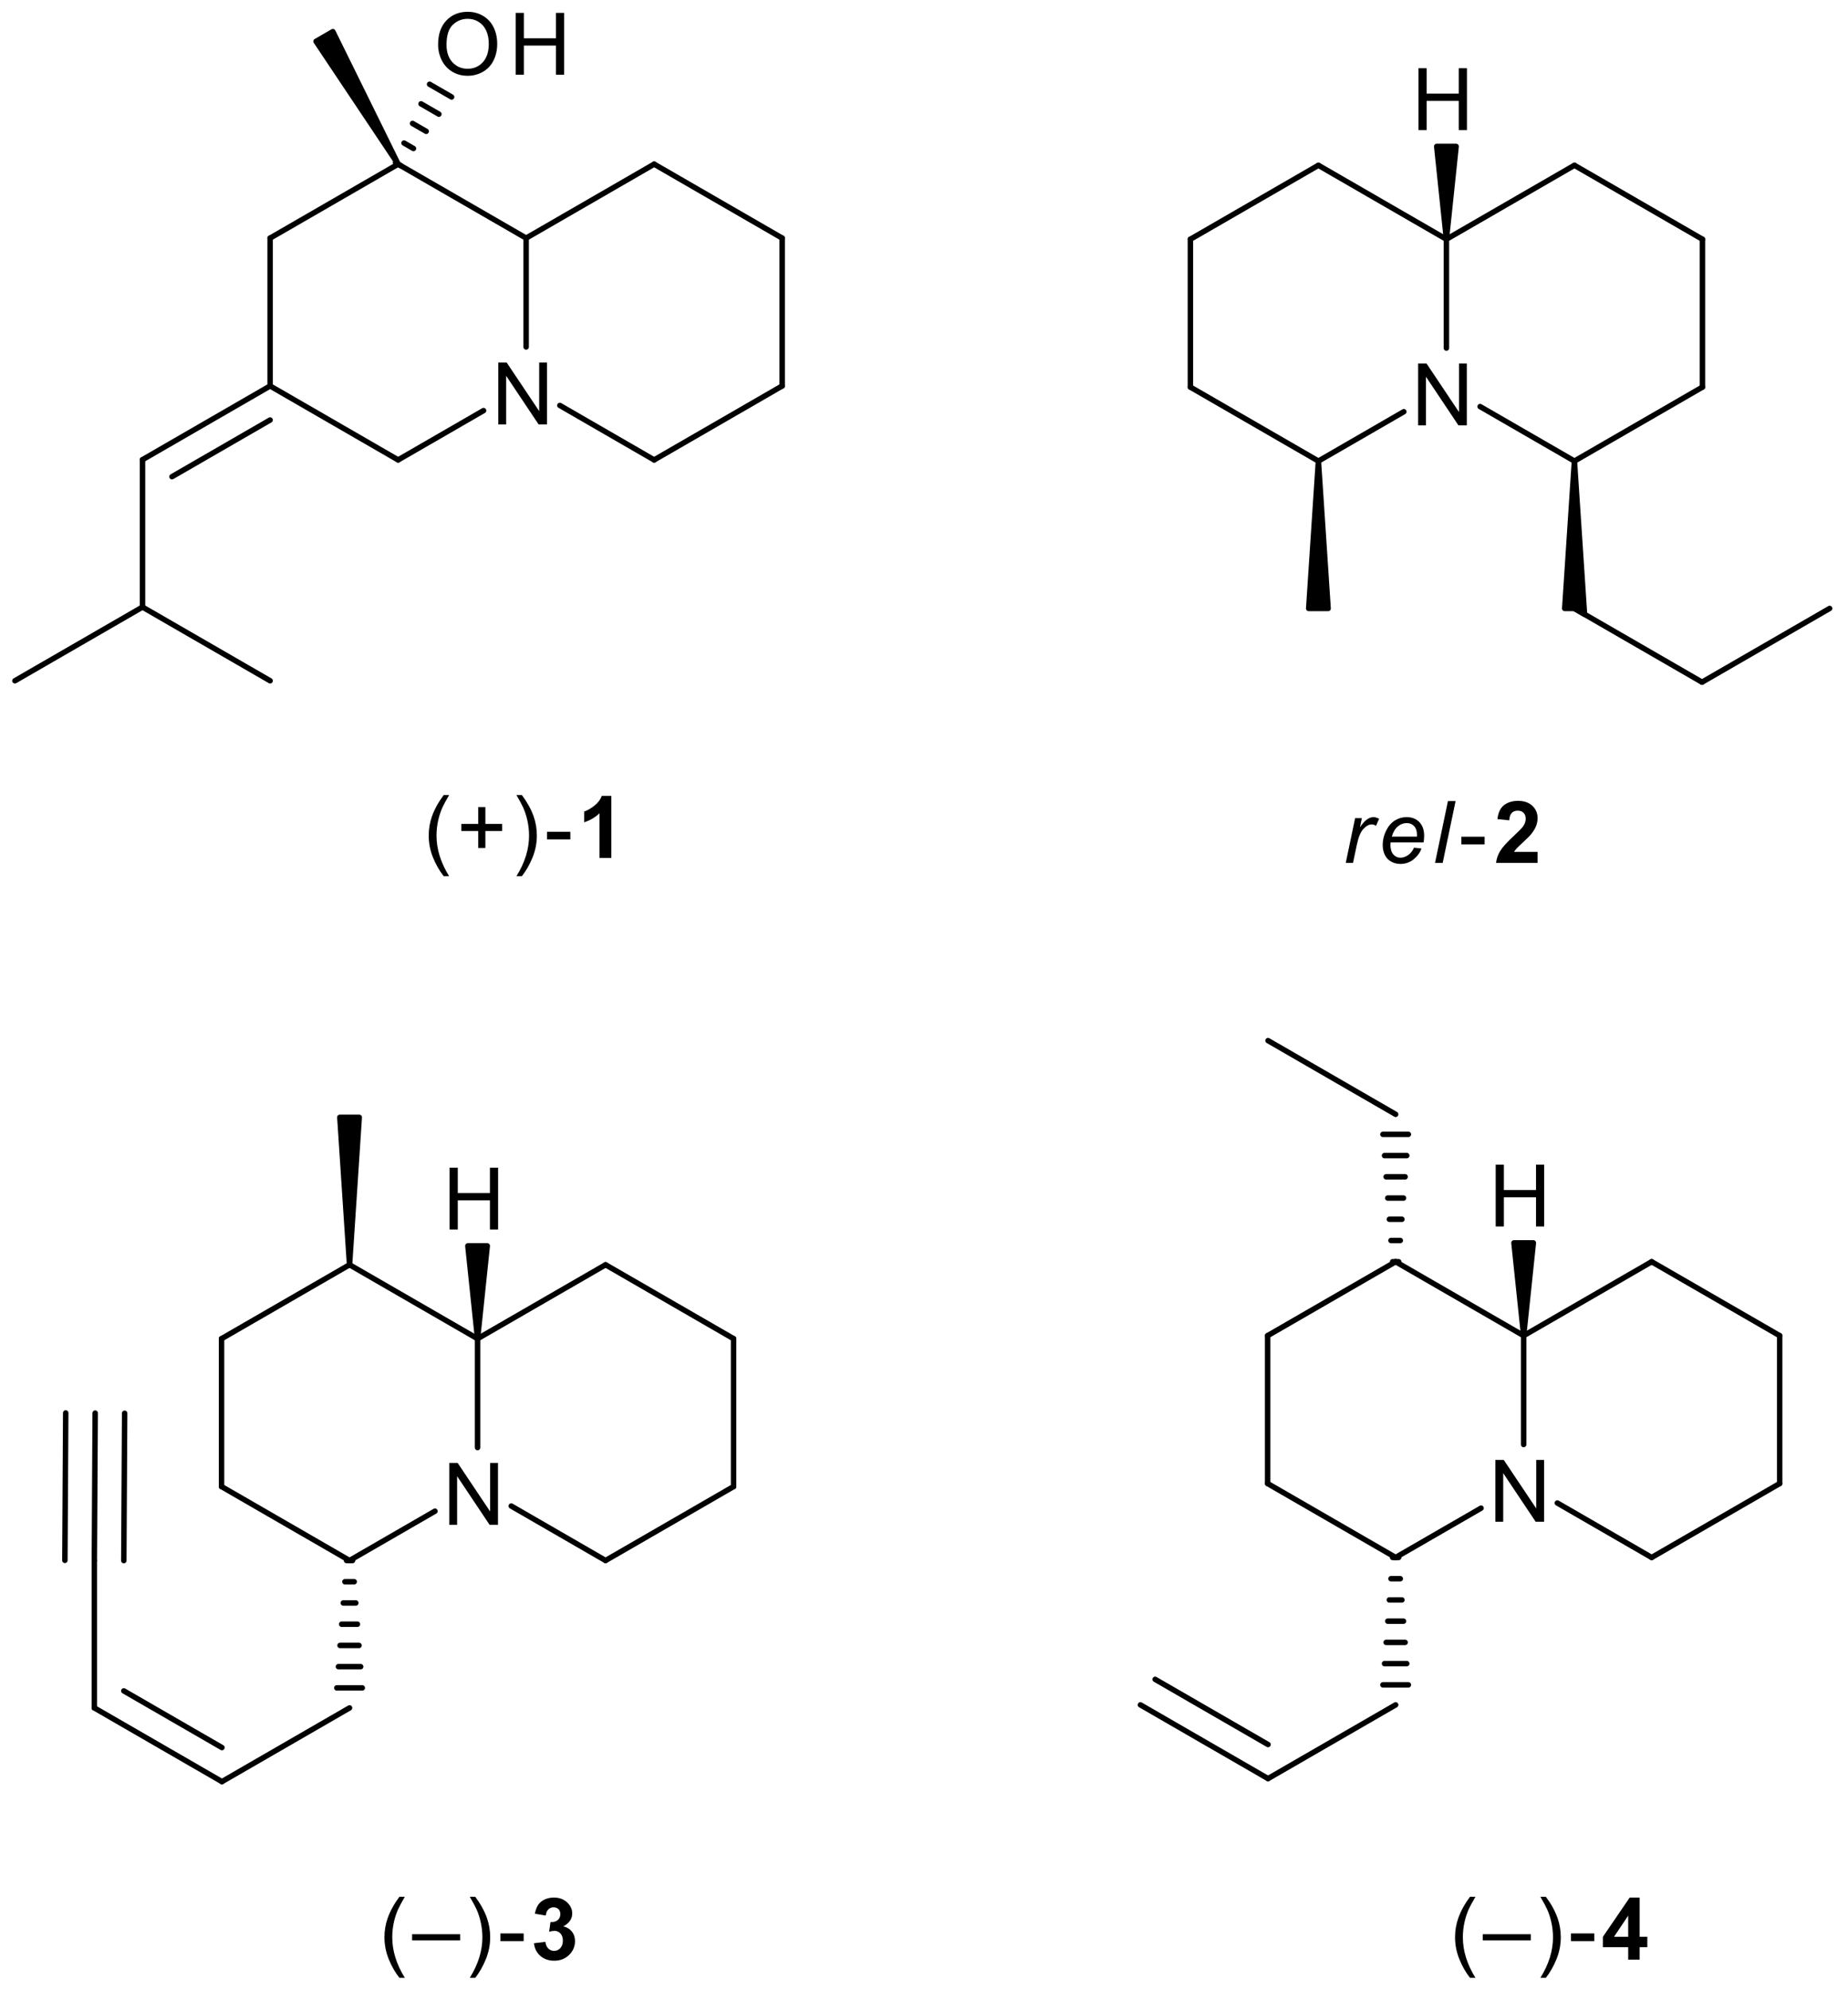 <?xml version="1.0" encoding="UTF-8"?>
<!DOCTYPE svg PUBLIC '-//W3C//DTD SVG 1.0//EN'
          'http://www.w3.org/TR/2001/REC-SVG-20010904/DTD/svg10.dtd'>
<svg stroke-dasharray="none" shape-rendering="auto" xmlns="http://www.w3.org/2000/svg" font-family="'Dialog'" text-rendering="auto" width="418" fill-opacity="1" color-interpolation="auto" color-rendering="auto" preserveAspectRatio="xMidYMid meet" font-size="12px" viewBox="0 0 418 450" fill="black" xmlns:xlink="http://www.w3.org/1999/xlink" stroke="black" image-rendering="auto" stroke-miterlimit="10" stroke-linecap="square" stroke-linejoin="miter" font-style="normal" stroke-width="1" height="450" stroke-dashoffset="0" font-weight="normal" stroke-opacity="1"
><!--Generated by the Batik Graphics2D SVG Generator--><defs id="genericDefs"
  /><g
  ><defs id="defs1"
    ><clipPath clipPathUnits="userSpaceOnUse" id="clipPath1"
      ><path d="M0.498 2.271 L156.95 2.271 L156.95 170.962 L0.498 170.962 L0.498 2.271 Z"
      /></clipPath
      ><clipPath clipPathUnits="userSpaceOnUse" id="clipPath2"
      ><path d="M43.915 8.78 L43.915 172.78 L196.016 172.78 L196.016 8.78 Z"
      /></clipPath
    ></defs
    ><g transform="scale(2.667,2.667) translate(-0.498,-2.271) matrix(1.029,0,0,1.029,-44.673,-6.76)"
    ><path d="M84.968 43.745 L84.968 38.648 L85.661 38.648 L88.338 42.648 L88.338 38.648 L88.984 38.648 L88.984 43.745 L88.291 43.745 L85.615 39.739 L85.615 43.745 L84.968 43.745 Z" stroke="none" clip-path="url(#clipPath2)"
    /></g
    ><g transform="matrix(2.743,0,0,2.743,-120.456,-24.082)"
    ><path d="M80.04 12.457 Q80.04 11.186 80.721 10.47 Q81.403 9.752 82.481 9.752 Q83.185 9.752 83.751 10.09 Q84.318 10.426 84.615 11.029 Q84.914 11.631 84.914 12.396 Q84.914 13.173 84.601 13.785 Q84.288 14.396 83.713 14.712 Q83.141 15.027 82.476 15.027 Q81.757 15.027 81.189 14.679 Q80.624 14.329 80.332 13.729 Q80.04 13.126 80.04 12.457 ZM80.735 12.466 Q80.735 13.388 81.229 13.919 Q81.725 14.447 82.474 14.447 Q83.234 14.447 83.725 13.912 Q84.219 13.377 84.219 12.394 Q84.219 11.771 84.008 11.307 Q83.797 10.843 83.391 10.588 Q82.988 10.331 82.483 10.331 Q81.767 10.331 81.25 10.825 Q80.735 11.316 80.735 12.466 Z" stroke="none" clip-path="url(#clipPath2)"
    /></g
    ><g transform="matrix(2.743,0,0,2.743,-120.456,-24.082)"
    ><path d="M86.437 14.939 L86.437 9.842 L87.112 9.842 L87.112 11.935 L89.761 11.935 L89.761 9.842 L90.435 9.842 L90.435 14.939 L89.761 14.939 L89.761 12.535 L87.112 12.535 L87.112 14.939 L86.437 14.939 Z" stroke="none" clip-path="url(#clipPath2)"
    /></g
    ><g transform="matrix(2.743,0,0,2.743,-120.456,-24.082)"
    ><path d="M160.854 43.839 L160.854 38.742 L161.547 38.742 L164.224 42.743 L164.224 38.742 L164.87 38.742 L164.87 43.839 L164.177 43.839 L161.5 39.834 L161.5 43.839 L160.854 43.839 Z" stroke="none" clip-path="url(#clipPath2)"
    /></g
    ><g transform="matrix(2.743,0,0,2.743,-120.456,-24.082)"
    ><path d="M160.882 19.5 L160.882 14.403 L161.556 14.403 L161.556 16.496 L164.205 16.496 L164.205 14.403 L164.88 14.403 L164.88 19.5 L164.205 19.5 L164.205 17.096 L161.556 17.096 L161.556 19.5 L160.882 19.5 Z" stroke="none" clip-path="url(#clipPath2)"
    /></g
    ><g transform="matrix(2.743,0,0,2.743,-120.456,-24.082)"
    ><path d="M80.961 134.464 L80.961 129.367 L81.654 129.367 L84.331 133.368 L84.331 129.367 L84.978 129.367 L84.978 134.464 L84.285 134.464 L81.608 130.459 L81.608 134.464 L80.961 134.464 Z" stroke="none" clip-path="url(#clipPath2)"
    /></g
    ><g transform="matrix(2.743,0,0,2.743,-120.456,-24.082)"
    ><path d="M80.989 110.125 L80.989 105.028 L81.663 105.028 L81.663 107.121 L84.313 107.121 L84.313 105.028 L84.987 105.028 L84.987 110.125 L84.313 110.125 L84.313 107.722 L81.663 107.722 L81.663 110.125 L80.989 110.125 Z" stroke="none" clip-path="url(#clipPath2)"
    /></g
    ><g transform="matrix(2.743,0,0,2.743,-120.456,-24.082)"
    ><path d="M167.223 134.214 L167.223 129.117 L167.916 129.117 L170.593 133.118 L170.593 129.117 L171.24 129.117 L171.24 134.214 L170.547 134.214 L167.87 130.209 L167.87 134.214 L167.223 134.214 Z" stroke="none" clip-path="url(#clipPath2)"
    /></g
    ><g transform="matrix(2.743,0,0,2.743,-120.456,-24.082)"
    ><path d="M167.251 109.875 L167.251 104.778 L167.925 104.778 L167.925 106.871 L170.575 106.871 L170.575 104.778 L171.249 104.778 L171.249 109.875 L170.575 109.875 L170.575 107.472 L167.925 107.472 L167.925 109.875 L167.251 109.875 Z" stroke="none" clip-path="url(#clipPath2)"
    /></g
    ><g transform="matrix(2.743,0,0,2.743,-120.456,-24.082)"
    ><path d="M80.501 81 Q79.982 80.346 79.623 79.47 Q79.266 78.591 79.266 77.653 Q79.266 76.825 79.535 76.067 Q79.847 75.189 80.501 74.315 L80.948 74.315 Q80.529 75.038 80.392 75.349 Q80.181 75.829 80.058 76.35 Q79.91 76.999 79.91 77.657 Q79.91 79.329 80.948 81 L80.501 81 Z" stroke="none" clip-path="url(#clipPath2)"
    /></g
    ><g transform="matrix(2.743,0,0,2.743,-120.456,-24.082)"
    ><path d="M83.347 78.675 L83.347 77.277 L81.958 77.277 L81.958 76.693 L83.347 76.693 L83.347 75.307 L83.938 75.307 L83.938 76.693 L85.323 76.693 L85.323 77.277 L83.938 77.277 L83.938 78.675 L83.347 78.675 Z" stroke="none" clip-path="url(#clipPath2)"
    /></g
    ><g transform="matrix(2.743,0,0,2.743,-120.456,-24.082)"
    ><path d="M86.95 81 L86.501 81 Q87.541 79.329 87.541 77.657 Q87.541 77.004 87.391 76.359 Q87.272 75.838 87.062 75.358 Q86.925 75.045 86.501 74.315 L86.95 74.315 Q87.604 75.189 87.917 76.067 Q88.183 76.825 88.183 77.653 Q88.183 78.591 87.824 79.47 Q87.465 80.346 86.95 81 Z" stroke="none" clip-path="url(#clipPath2)"
    /></g
    ><g transform="matrix(2.743,0,0,2.743,-120.456,-24.082)"
    ><path d="M89.024 77.97 L89.024 77.34 L90.945 77.34 L90.945 77.97 L89.024 77.97 Z" stroke="none" clip-path="url(#clipPath2)"
    /></g
    ><g transform="matrix(2.743,0,0,2.743,-120.456,-24.082)"
    ><path d="M94.326 79.5 L93.351 79.5 L93.351 75.817 Q92.815 76.318 92.088 76.559 L92.088 75.671 Q92.47 75.546 92.917 75.198 Q93.367 74.848 93.534 74.382 L94.326 74.382 L94.326 79.5 Z" stroke="none" clip-path="url(#clipPath2)"
    /></g
    ><g transform="matrix(2.743,0,0,2.743,-120.456,-24.082)"
    ><path d="M154.886 79.908 L155.658 76.216 L156.214 76.216 L156.059 76.969 Q156.344 76.543 156.615 76.339 Q156.888 76.133 157.173 76.133 Q157.361 76.133 157.637 76.267 L157.38 76.851 Q157.215 76.733 157.02 76.733 Q156.691 76.733 156.344 77.102 Q155.996 77.47 155.797 78.427 L155.484 79.908 L154.886 79.908 Z" stroke="none" clip-path="url(#clipPath2)"
    /></g
    ><g transform="matrix(2.743,0,0,2.743,-120.456,-24.082)"
    ><path d="M160.512 78.652 L161.124 78.715 Q160.992 79.171 160.516 79.582 Q160.043 79.992 159.385 79.992 Q158.975 79.992 158.632 79.802 Q158.291 79.612 158.111 79.25 Q157.932 78.888 157.932 78.427 Q157.932 77.822 158.213 77.254 Q158.493 76.684 158.938 76.409 Q159.383 76.133 159.9 76.133 Q160.56 76.133 160.954 76.543 Q161.351 76.953 161.351 77.662 Q161.351 77.934 161.302 78.219 L158.583 78.219 Q158.57 78.325 158.57 78.413 Q158.57 78.93 158.806 79.204 Q159.045 79.477 159.39 79.477 Q159.712 79.477 160.025 79.266 Q160.338 79.053 160.512 78.652 ZM158.683 77.739 L160.755 77.739 Q160.76 77.642 160.76 77.6 Q160.76 77.127 160.523 76.874 Q160.287 76.622 159.914 76.622 Q159.511 76.622 159.179 76.9 Q158.848 77.178 158.683 77.739 Z" stroke="none" clip-path="url(#clipPath2)"
    /></g
    ><g transform="matrix(2.743,0,0,2.743,-120.456,-24.082)"
    ><path d="M162.248 79.908 L163.312 74.812 L163.943 74.812 L162.879 79.908 L162.248 79.908 Z" stroke="none" clip-path="url(#clipPath2)"
    /></g
    ><g transform="matrix(2.743,0,0,2.743,-120.456,-24.082)"
    ><path d="M164.416 78.379 L164.416 77.748 L166.337 77.748 L166.337 78.379 L164.416 78.379 Z" stroke="none" clip-path="url(#clipPath2)"
    /></g
    ><g transform="matrix(2.743,0,0,2.743,-120.456,-24.082)"
    ><path d="M170.704 79 L170.704 79.908 L167.281 79.908 Q167.337 79.394 167.615 78.933 Q167.893 78.471 168.713 77.711 Q169.374 77.095 169.522 76.877 Q169.724 76.573 169.724 76.279 Q169.724 75.952 169.548 75.776 Q169.374 75.6 169.063 75.6 Q168.757 75.6 168.577 75.785 Q168.396 75.968 168.368 76.397 L167.394 76.3 Q167.483 75.493 167.941 75.143 Q168.4 74.791 169.089 74.791 Q169.842 74.791 170.273 75.199 Q170.704 75.604 170.704 76.209 Q170.704 76.552 170.581 76.865 Q170.458 77.176 170.19 77.516 Q170.013 77.741 169.55 78.165 Q169.089 78.59 168.964 78.729 Q168.841 78.868 168.764 79 L170.704 79 Z" stroke="none" clip-path="url(#clipPath2)"
    /></g
    ><g transform="matrix(2.743,0,0,2.743,-120.456,-24.082)"
    ><path d="M76.851 171.808 Q76.332 171.154 75.973 170.278 Q75.616 169.4 75.616 168.461 Q75.616 167.634 75.885 166.876 Q76.197 165.997 76.851 165.124 L77.298 165.124 Q76.879 165.847 76.742 166.157 Q76.531 166.637 76.408 167.159 Q76.26 167.808 76.26 168.466 Q76.26 170.137 77.298 171.808 L76.851 171.808 Z" stroke="none" clip-path="url(#clipPath2)"
    /></g
    ><g transform="matrix(2.743,0,0,2.743,-120.456,-24.082)"
    ><path d="M77.897 168.716 L77.897 168.211 L81.859 168.211 L81.859 168.716 L77.897 168.716 Z" stroke="none" clip-path="url(#clipPath2)"
    /></g
    ><g transform="matrix(2.743,0,0,2.743,-120.456,-24.082)"
    ><path d="M83.102 171.808 L82.652 171.808 Q83.693 170.137 83.693 168.466 Q83.693 167.812 83.542 167.168 Q83.424 166.646 83.213 166.167 Q83.076 165.854 82.652 165.124 L83.102 165.124 Q83.755 165.997 84.068 166.876 Q84.335 167.634 84.335 168.461 Q84.335 169.4 83.976 170.278 Q83.617 171.154 83.102 171.808 Z" stroke="none" clip-path="url(#clipPath2)"
    /></g
    ><g transform="matrix(2.743,0,0,2.743,-120.456,-24.082)"
    ><path d="M85.175 168.779 L85.175 168.148 L87.097 168.148 L87.097 168.779 L85.175 168.779 Z" stroke="none" clip-path="url(#clipPath2)"
    /></g
    ><g transform="matrix(2.743,0,0,2.743,-120.456,-24.082)"
    ><path d="M87.944 168.955 L88.889 168.841 Q88.933 169.203 89.13 169.395 Q89.33 169.585 89.612 169.585 Q89.914 169.585 90.12 169.356 Q90.329 169.126 90.329 168.737 Q90.329 168.368 90.129 168.153 Q89.932 167.937 89.647 167.937 Q89.459 167.937 89.198 168.009 L89.306 167.214 Q89.703 167.223 89.911 167.043 Q90.12 166.86 90.12 166.556 Q90.12 166.299 89.967 166.146 Q89.814 165.993 89.559 165.993 Q89.309 165.993 89.13 166.167 Q88.954 166.34 88.917 166.674 L88.016 166.521 Q88.111 166.06 88.298 165.784 Q88.488 165.506 88.827 165.348 Q89.167 165.191 89.587 165.191 Q90.308 165.191 90.741 165.65 Q91.1 166.025 91.1 166.498 Q91.1 167.168 90.366 167.569 Q90.804 167.661 91.066 167.988 Q91.33 168.315 91.33 168.779 Q91.33 169.448 90.838 169.924 Q90.349 170.396 89.619 170.396 Q88.926 170.396 88.47 169.998 Q88.016 169.599 87.944 168.955 Z" stroke="none" clip-path="url(#clipPath2)"
    /></g
    ><g transform="matrix(2.743,0,0,2.743,-120.456,-24.082)"
    ><path d="M165.134 171.808 Q164.615 171.154 164.256 170.278 Q163.899 169.4 163.899 168.461 Q163.899 167.634 164.168 166.876 Q164.481 165.997 165.134 165.124 L165.582 165.124 Q165.162 165.847 165.025 166.157 Q164.814 166.637 164.692 167.159 Q164.543 167.808 164.543 168.466 Q164.543 170.137 165.582 171.808 L165.134 171.808 Z" stroke="none" clip-path="url(#clipPath2)"
    /></g
    ><g transform="matrix(2.743,0,0,2.743,-120.456,-24.082)"
    ><path d="M166.181 168.716 L166.181 168.211 L170.142 168.211 L170.142 168.716 L166.181 168.716 Z" stroke="none" clip-path="url(#clipPath2)"
    /></g
    ><g transform="matrix(2.743,0,0,2.743,-120.456,-24.082)"
    ><path d="M171.385 171.808 L170.935 171.808 Q171.976 170.137 171.976 168.466 Q171.976 167.812 171.826 167.168 Q171.707 166.646 171.496 166.167 Q171.36 165.854 170.935 165.124 L171.385 165.124 Q172.039 165.997 172.352 166.876 Q172.618 167.634 172.618 168.461 Q172.618 169.4 172.259 170.278 Q171.9 171.154 171.385 171.808 Z" stroke="none" clip-path="url(#clipPath2)"
    /></g
    ><g transform="matrix(2.743,0,0,2.743,-120.456,-24.082)"
    ><path d="M173.458 168.779 L173.458 168.148 L175.38 168.148 L175.38 168.779 L173.458 168.779 Z" stroke="none" clip-path="url(#clipPath2)"
    /></g
    ><g transform="matrix(2.743,0,0,2.743,-120.456,-24.082)"
    ><path d="M178.176 170.308 L178.176 169.282 L176.09 169.282 L176.09 168.426 L178.301 165.191 L179.122 165.191 L179.122 168.424 L179.754 168.424 L179.754 169.282 L179.122 169.282 L179.122 170.308 L178.176 170.308 ZM178.176 168.424 L178.176 166.681 L177.006 168.424 L178.176 168.424 Z" stroke="none" clip-path="url(#clipPath2)"
    /></g
    ><g stroke-width="0.45" transform="matrix(2.743,0,0,2.743,-120.456,-24.082)" stroke-linejoin="round" stroke-linecap="round"
    ><path fill="none" d="M66.189 28.405 L66.189 40.594" clip-path="url(#clipPath2)"
    /></g
    ><g stroke-width="0.45" transform="matrix(2.743,0,0,2.743,-120.456,-24.082)" stroke-linejoin="round" stroke-linecap="round"
    ><path fill="none" d="M66.189 40.594 L76.745 46.689" clip-path="url(#clipPath2)"
    /></g
    ><g stroke-width="0.45" transform="matrix(2.743,0,0,2.743,-120.456,-24.082)" stroke-linejoin="round" stroke-linecap="round"
    ><path fill="none" d="M76.745 46.689 L83.788 42.623" clip-path="url(#clipPath2)"
    /></g
    ><g stroke-width="0.45" transform="matrix(2.743,0,0,2.743,-120.456,-24.082)" stroke-linejoin="round" stroke-linecap="round"
    ><path fill="none" d="M87.3 37.379 L87.3 28.405" clip-path="url(#clipPath2)"
    /></g
    ><g stroke-width="0.45" transform="matrix(2.743,0,0,2.743,-120.456,-24.082)" stroke-linejoin="round" stroke-linecap="round"
    ><path fill="none" d="M87.3 28.405 L76.745 22.311" clip-path="url(#clipPath2)"
    /></g
    ><g stroke-width="0.45" transform="matrix(2.743,0,0,2.743,-120.456,-24.082)" stroke-linejoin="round" stroke-linecap="round"
    ><path fill="none" d="M76.745 22.311 L66.189 28.405" clip-path="url(#clipPath2)"
    /></g
    ><g stroke-width="0.45" transform="matrix(2.743,0,0,2.743,-120.456,-24.082)" stroke-linejoin="round" stroke-linecap="round"
    ><path fill="none" d="M90.079 42.199 L97.856 46.689" clip-path="url(#clipPath2)"
    /></g
    ><g stroke-width="0.45" transform="matrix(2.743,0,0,2.743,-120.456,-24.082)" stroke-linejoin="round" stroke-linecap="round"
    ><path fill="none" d="M97.856 46.689 L108.412 40.594" clip-path="url(#clipPath2)"
    /></g
    ><g stroke-width="0.45" transform="matrix(2.743,0,0,2.743,-120.456,-24.082)" stroke-linejoin="round" stroke-linecap="round"
    ><path fill="none" d="M108.412 40.594 L108.412 28.405" clip-path="url(#clipPath2)"
    /></g
    ><g stroke-width="0.45" transform="matrix(2.743,0,0,2.743,-120.456,-24.082)" stroke-linejoin="round" stroke-linecap="round"
    ><path fill="none" d="M108.412 28.405 L97.856 22.311" clip-path="url(#clipPath2)"
    /></g
    ><g stroke-width="0.45" transform="matrix(2.743,0,0,2.743,-120.456,-24.082)" stroke-linejoin="round" stroke-linecap="round"
    ><path fill="none" d="M97.856 22.311 L87.3 28.405" clip-path="url(#clipPath2)"
    /></g
    ><g stroke-width="0.45" transform="matrix(2.743,0,0,2.743,-120.456,-24.082)" stroke-linejoin="round" stroke-linecap="round"
    ><path fill="none" d="M66.189 40.594 L55.666 46.669 M66.189 43.4 L58.096 48.072" clip-path="url(#clipPath2)"
    /></g
    ><g stroke-width="0.45" transform="matrix(2.743,0,0,2.743,-120.456,-24.082)" stroke-linejoin="round" stroke-linecap="round"
    ><path fill="none" d="M55.666 46.669 L55.666 58.819" clip-path="url(#clipPath2)"
    /></g
    ><g stroke-width="0.45" transform="matrix(2.743,0,0,2.743,-120.456,-24.082)" stroke-linejoin="round" stroke-linecap="round"
    ><path fill="none" d="M55.666 58.819 L66.189 64.894" clip-path="url(#clipPath2)"
    /></g
    ><g stroke-width="0.45" transform="matrix(2.743,0,0,2.743,-120.456,-24.082)" stroke-linejoin="round" stroke-linecap="round"
    ><path fill="none" d="M55.666 58.819 L45.144 64.894" clip-path="url(#clipPath2)"
    /></g
    ><g transform="matrix(2.743,0,0,2.743,-120.456,-24.082)"
    ><path d="M76.745 22.311 L69.977 12.189 L70.67 11.789 L71.362 11.389 Z" stroke="none" clip-path="url(#clipPath2)"
    /></g
    ><g stroke-width="0.45" transform="matrix(2.743,0,0,2.743,-120.456,-24.082)" stroke-linejoin="round" stroke-linecap="round"
    ><path fill="none" d="M76.745 22.311 L69.977 12.189 L70.67 11.789 L71.362 11.389 Z" clip-path="url(#clipPath2)"
    /></g
    ><g stroke-width="0.45" transform="matrix(2.743,0,0,2.743,-120.456,-24.082)" stroke-linejoin="round" stroke-linecap="round"
    ><path fill="none" d="M76.528 22.186 L76.961 22.436 M77.23 20.57 L78.009 21.02 M77.932 18.955 L79.058 19.605 M78.633 17.339 L80.106 18.189 M79.335 15.724 L81.154 16.774" clip-path="url(#clipPath2)"
    /></g
    ><g stroke-width="0.45" transform="matrix(2.743,0,0,2.743,-120.456,-24.082)" stroke-linejoin="round" stroke-linecap="round"
    ><path fill="none" d="M142.075 28.5 L142.075 40.689" clip-path="url(#clipPath2)"
    /></g
    ><g stroke-width="0.45" transform="matrix(2.743,0,0,2.743,-120.456,-24.082)" stroke-linejoin="round" stroke-linecap="round"
    ><path fill="none" d="M142.075 40.689 L152.631 46.783" clip-path="url(#clipPath2)"
    /></g
    ><g stroke-width="0.45" transform="matrix(2.743,0,0,2.743,-120.456,-24.082)" stroke-linejoin="round" stroke-linecap="round"
    ><path fill="none" d="M152.631 46.783 L159.674 42.717" clip-path="url(#clipPath2)"
    /></g
    ><g stroke-width="0.45" transform="matrix(2.743,0,0,2.743,-120.456,-24.082)" stroke-linejoin="round" stroke-linecap="round"
    ><path fill="none" d="M163.186 37.473 L163.186 28.5" clip-path="url(#clipPath2)"
    /></g
    ><g stroke-width="0.45" transform="matrix(2.743,0,0,2.743,-120.456,-24.082)" stroke-linejoin="round" stroke-linecap="round"
    ><path fill="none" d="M163.186 28.5 L152.631 22.405" clip-path="url(#clipPath2)"
    /></g
    ><g stroke-width="0.45" transform="matrix(2.743,0,0,2.743,-120.456,-24.082)" stroke-linejoin="round" stroke-linecap="round"
    ><path fill="none" d="M152.631 22.405 L142.075 28.5" clip-path="url(#clipPath2)"
    /></g
    ><g stroke-width="0.45" transform="matrix(2.743,0,0,2.743,-120.456,-24.082)" stroke-linejoin="round" stroke-linecap="round"
    ><path fill="none" d="M165.965 42.293 L173.743 46.783" clip-path="url(#clipPath2)"
    /></g
    ><g stroke-width="0.45" transform="matrix(2.743,0,0,2.743,-120.456,-24.082)" stroke-linejoin="round" stroke-linecap="round"
    ><path fill="none" d="M173.743 46.783 L184.298 40.689" clip-path="url(#clipPath2)"
    /></g
    ><g stroke-width="0.45" transform="matrix(2.743,0,0,2.743,-120.456,-24.082)" stroke-linejoin="round" stroke-linecap="round"
    ><path fill="none" d="M184.298 40.689 L184.298 28.5" clip-path="url(#clipPath2)"
    /></g
    ><g stroke-width="0.45" transform="matrix(2.743,0,0,2.743,-120.456,-24.082)" stroke-linejoin="round" stroke-linecap="round"
    ><path fill="none" d="M184.298 28.5 L173.743 22.405" clip-path="url(#clipPath2)"
    /></g
    ><g stroke-width="0.45" transform="matrix(2.743,0,0,2.743,-120.456,-24.082)" stroke-linejoin="round" stroke-linecap="round"
    ><path fill="none" d="M173.743 22.405 L163.186 28.5" clip-path="url(#clipPath2)"
    /></g
    ><g transform="matrix(2.743,0,0,2.743,-120.456,-24.082)"
    ><path d="M163.186 28.5 L162.387 20.85 L163.987 20.85 Z" stroke="none" clip-path="url(#clipPath2)"
    /></g
    ><g stroke-width="0.45" transform="matrix(2.743,0,0,2.743,-120.456,-24.082)" stroke-linejoin="round" stroke-linecap="round"
    ><path fill="none" d="M163.186 28.5 L162.387 20.85 L163.987 20.85 Z" clip-path="url(#clipPath2)"
    /></g
    ><g transform="matrix(2.743,0,0,2.743,-120.456,-24.082)"
    ><path d="M152.631 46.783 L153.431 58.933 L152.631 58.933 L151.831 58.933 Z" stroke="none" clip-path="url(#clipPath2)"
    /></g
    ><g stroke-width="0.45" transform="matrix(2.743,0,0,2.743,-120.456,-24.082)" stroke-linejoin="round" stroke-linecap="round"
    ><path fill="none" d="M152.631 46.783 L153.431 58.933 L152.631 58.933 L151.831 58.933 Z" clip-path="url(#clipPath2)"
    /></g
    ><g transform="matrix(2.743,0,0,2.743,-120.456,-24.082)"
    ><path d="M173.743 46.783 L174.574 59.414 L173.743 58.933 L172.942 58.933 Z" stroke="none" clip-path="url(#clipPath2)"
    /></g
    ><g stroke-width="0.45" transform="matrix(2.743,0,0,2.743,-120.456,-24.082)" stroke-linejoin="round" stroke-linecap="round"
    ><path fill="none" d="M173.743 46.783 L174.574 59.414 L173.743 58.933 L172.942 58.933 Z" clip-path="url(#clipPath2)"
    /></g
    ><g stroke-width="0.45" transform="matrix(2.743,0,0,2.743,-120.456,-24.082)" stroke-linejoin="round" stroke-linecap="round"
    ><path fill="none" d="M173.743 58.933 L184.265 65.008" clip-path="url(#clipPath2)"
    /></g
    ><g stroke-width="0.45" transform="matrix(2.743,0,0,2.743,-120.456,-24.082)" stroke-linejoin="round" stroke-linecap="round"
    ><path fill="none" d="M184.265 65.008 L194.787 58.933" clip-path="url(#clipPath2)"
    /></g
    ><g stroke-width="0.45" transform="matrix(2.743,0,0,2.743,-120.456,-24.082)" stroke-linejoin="round" stroke-linecap="round"
    ><path fill="none" d="M62.182 119.125 L62.182 131.314" clip-path="url(#clipPath2)"
    /></g
    ><g stroke-width="0.45" transform="matrix(2.743,0,0,2.743,-120.456,-24.082)" stroke-linejoin="round" stroke-linecap="round"
    ><path fill="none" d="M62.182 131.314 L72.738 137.408" clip-path="url(#clipPath2)"
    /></g
    ><g stroke-width="0.45" transform="matrix(2.743,0,0,2.743,-120.456,-24.082)" stroke-linejoin="round" stroke-linecap="round"
    ><path fill="none" d="M72.738 137.408 L79.781 133.342" clip-path="url(#clipPath2)"
    /></g
    ><g stroke-width="0.45" transform="matrix(2.743,0,0,2.743,-120.456,-24.082)" stroke-linejoin="round" stroke-linecap="round"
    ><path fill="none" d="M83.294 128.098 L83.294 119.125" clip-path="url(#clipPath2)"
    /></g
    ><g stroke-width="0.45" transform="matrix(2.743,0,0,2.743,-120.456,-24.082)" stroke-linejoin="round" stroke-linecap="round"
    ><path fill="none" d="M83.294 119.125 L72.738 113.031" clip-path="url(#clipPath2)"
    /></g
    ><g stroke-width="0.45" transform="matrix(2.743,0,0,2.743,-120.456,-24.082)" stroke-linejoin="round" stroke-linecap="round"
    ><path fill="none" d="M72.738 113.031 L62.182 119.125" clip-path="url(#clipPath2)"
    /></g
    ><g stroke-width="0.45" transform="matrix(2.743,0,0,2.743,-120.456,-24.082)" stroke-linejoin="round" stroke-linecap="round"
    ><path fill="none" d="M86.072 132.918 L93.85 137.408" clip-path="url(#clipPath2)"
    /></g
    ><g stroke-width="0.45" transform="matrix(2.743,0,0,2.743,-120.456,-24.082)" stroke-linejoin="round" stroke-linecap="round"
    ><path fill="none" d="M93.85 137.408 L104.406 131.314" clip-path="url(#clipPath2)"
    /></g
    ><g stroke-width="0.45" transform="matrix(2.743,0,0,2.743,-120.456,-24.082)" stroke-linejoin="round" stroke-linecap="round"
    ><path fill="none" d="M104.406 131.314 L104.406 119.125" clip-path="url(#clipPath2)"
    /></g
    ><g stroke-width="0.45" transform="matrix(2.743,0,0,2.743,-120.456,-24.082)" stroke-linejoin="round" stroke-linecap="round"
    ><path fill="none" d="M104.406 119.125 L93.85 113.031" clip-path="url(#clipPath2)"
    /></g
    ><g stroke-width="0.45" transform="matrix(2.743,0,0,2.743,-120.456,-24.082)" stroke-linejoin="round" stroke-linecap="round"
    ><path fill="none" d="M93.85 113.031 L83.294 119.125" clip-path="url(#clipPath2)"
    /></g
    ><g transform="matrix(2.743,0,0,2.743,-120.456,-24.082)"
    ><path d="M83.294 119.125 L82.494 111.475 L84.094 111.475 Z" stroke="none" clip-path="url(#clipPath2)"
    /></g
    ><g stroke-width="0.45" transform="matrix(2.743,0,0,2.743,-120.456,-24.082)" stroke-linejoin="round" stroke-linecap="round"
    ><path fill="none" d="M83.294 119.125 L82.494 111.475 L84.094 111.475 Z" clip-path="url(#clipPath2)"
    /></g
    ><g stroke-width="0.45" transform="matrix(2.743,0,0,2.743,-120.456,-24.082)" stroke-linejoin="round" stroke-linecap="round"
    ><path fill="none" d="M72.988 137.408 L72.488 137.408 M73.121 139.158 L72.355 139.158 M73.254 140.908 L72.221 140.908 M73.388 142.658 L72.088 142.658 M73.521 144.408 L71.954 144.408 M73.654 146.158 L71.821 146.158 M73.788 147.908 L71.688 147.908" clip-path="url(#clipPath2)"
    /></g
    ><g transform="matrix(2.743,0,0,2.743,-120.456,-24.082)"
    ><path d="M72.738 113.031 L71.938 100.88 L72.738 100.88 L73.538 100.88 Z" stroke="none" clip-path="url(#clipPath2)"
    /></g
    ><g stroke-width="0.45" transform="matrix(2.743,0,0,2.743,-120.456,-24.082)" stroke-linejoin="round" stroke-linecap="round"
    ><path fill="none" d="M72.738 113.031 L71.938 100.88 L72.738 100.88 L73.538 100.88 Z" clip-path="url(#clipPath2)"
    /></g
    ><g stroke-width="0.45" transform="matrix(2.743,0,0,2.743,-120.456,-24.082)" stroke-linejoin="round" stroke-linecap="round"
    ><path fill="none" d="M72.738 149.558 L62.216 155.633" clip-path="url(#clipPath2)"
    /></g
    ><g stroke-width="0.45" transform="matrix(2.743,0,0,2.743,-120.456,-24.082)" stroke-linejoin="round" stroke-linecap="round"
    ><path fill="none" d="M62.216 155.633 L51.694 149.558 M62.216 152.827 L54.123 148.155" clip-path="url(#clipPath2)"
    /></g
    ><g stroke-width="0.45" transform="matrix(2.743,0,0,2.743,-120.456,-24.082)" stroke-linejoin="round" stroke-linecap="round"
    ><path fill="none" d="M51.694 149.558 L51.694 137.408" clip-path="url(#clipPath2)"
    /></g
    ><g stroke-width="0.45" transform="matrix(2.743,0,0,2.743,-120.456,-24.082)" stroke-linejoin="round" stroke-linecap="round"
    ><path fill="none" d="M51.694 137.408 L51.762 125.258 M49.264 137.395 L49.332 125.245 M54.123 137.415 L54.192 125.272" clip-path="url(#clipPath2)"
    /></g
    ><g stroke-width="0.45" transform="matrix(2.743,0,0,2.743,-120.456,-24.082)" stroke-linejoin="round" stroke-linecap="round"
    ><path fill="none" d="M148.444 118.875 L148.444 131.064" clip-path="url(#clipPath2)"
    /></g
    ><g stroke-width="0.45" transform="matrix(2.743,0,0,2.743,-120.456,-24.082)" stroke-linejoin="round" stroke-linecap="round"
    ><path fill="none" d="M148.444 131.064 L159 137.158" clip-path="url(#clipPath2)"
    /></g
    ><g stroke-width="0.45" transform="matrix(2.743,0,0,2.743,-120.456,-24.082)" stroke-linejoin="round" stroke-linecap="round"
    ><path fill="none" d="M159 137.158 L166.043 133.092" clip-path="url(#clipPath2)"
    /></g
    ><g stroke-width="0.45" transform="matrix(2.743,0,0,2.743,-120.456,-24.082)" stroke-linejoin="round" stroke-linecap="round"
    ><path fill="none" d="M169.556 127.848 L169.556 118.875" clip-path="url(#clipPath2)"
    /></g
    ><g stroke-width="0.45" transform="matrix(2.743,0,0,2.743,-120.456,-24.082)" stroke-linejoin="round" stroke-linecap="round"
    ><path fill="none" d="M169.556 118.875 L159 112.781" clip-path="url(#clipPath2)"
    /></g
    ><g stroke-width="0.45" transform="matrix(2.743,0,0,2.743,-120.456,-24.082)" stroke-linejoin="round" stroke-linecap="round"
    ><path fill="none" d="M159 112.781 L148.444 118.875" clip-path="url(#clipPath2)"
    /></g
    ><g stroke-width="0.45" transform="matrix(2.743,0,0,2.743,-120.456,-24.082)" stroke-linejoin="round" stroke-linecap="round"
    ><path fill="none" d="M172.334 132.668 L180.112 137.158" clip-path="url(#clipPath2)"
    /></g
    ><g stroke-width="0.45" transform="matrix(2.743,0,0,2.743,-120.456,-24.082)" stroke-linejoin="round" stroke-linecap="round"
    ><path fill="none" d="M180.112 137.158 L190.668 131.064" clip-path="url(#clipPath2)"
    /></g
    ><g stroke-width="0.45" transform="matrix(2.743,0,0,2.743,-120.456,-24.082)" stroke-linejoin="round" stroke-linecap="round"
    ><path fill="none" d="M190.668 131.064 L190.668 118.875" clip-path="url(#clipPath2)"
    /></g
    ><g stroke-width="0.45" transform="matrix(2.743,0,0,2.743,-120.456,-24.082)" stroke-linejoin="round" stroke-linecap="round"
    ><path fill="none" d="M190.668 118.875 L180.112 112.781" clip-path="url(#clipPath2)"
    /></g
    ><g stroke-width="0.45" transform="matrix(2.743,0,0,2.743,-120.456,-24.082)" stroke-linejoin="round" stroke-linecap="round"
    ><path fill="none" d="M180.112 112.781 L169.556 118.875" clip-path="url(#clipPath2)"
    /></g
    ><g transform="matrix(2.743,0,0,2.743,-120.456,-24.082)"
    ><path d="M169.556 118.875 L168.756 111.225 L170.356 111.225 Z" stroke="none" clip-path="url(#clipPath2)"
    /></g
    ><g stroke-width="0.45" transform="matrix(2.743,0,0,2.743,-120.456,-24.082)" stroke-linejoin="round" stroke-linecap="round"
    ><path fill="none" d="M169.556 118.875 L168.756 111.225 L170.356 111.225 Z" clip-path="url(#clipPath2)"
    /></g
    ><g stroke-width="0.45" transform="matrix(2.743,0,0,2.743,-120.456,-24.082)" stroke-linejoin="round" stroke-linecap="round"
    ><path fill="none" d="M159.25 137.158 L158.75 137.158 M159.383 138.908 L158.617 138.908 M159.517 140.658 L158.483 140.658 M159.65 142.408 L158.35 142.408 M159.783 144.158 L158.216 144.158 M159.917 145.908 L158.083 145.908 M160.05 147.658 L157.95 147.658" clip-path="url(#clipPath2)"
    /></g
    ><g stroke-width="0.45" transform="matrix(2.743,0,0,2.743,-120.456,-24.082)" stroke-linejoin="round" stroke-linecap="round"
    ><path fill="none" d="M158.75 112.781 L159.25 112.781 M158.617 111.031 L159.383 111.031 M158.483 109.281 L159.517 109.281 M158.35 107.531 L159.65 107.531 M158.216 105.781 L159.783 105.781 M158.083 104.031 L159.917 104.031 M157.95 102.281 L160.05 102.281" clip-path="url(#clipPath2)"
    /></g
    ><g stroke-width="0.45" transform="matrix(2.743,0,0,2.743,-120.456,-24.082)" stroke-linejoin="round" stroke-linecap="round"
    ><path fill="none" d="M159 149.308 L148.478 155.383" clip-path="url(#clipPath2)"
    /></g
    ><g stroke-width="0.45" transform="matrix(2.743,0,0,2.743,-120.456,-24.082)" stroke-linejoin="round" stroke-linecap="round"
    ><path fill="none" d="M148.478 155.383 L137.955 149.308 M148.478 152.577 L139.17 147.204" clip-path="url(#clipPath2)"
    /></g
    ><g stroke-width="0.45" transform="matrix(2.743,0,0,2.743,-120.456,-24.082)" stroke-linejoin="round" stroke-linecap="round"
    ><path fill="none" d="M159 100.63 L148.478 94.555" clip-path="url(#clipPath2)"
    /></g
  ></g
></svg
>
